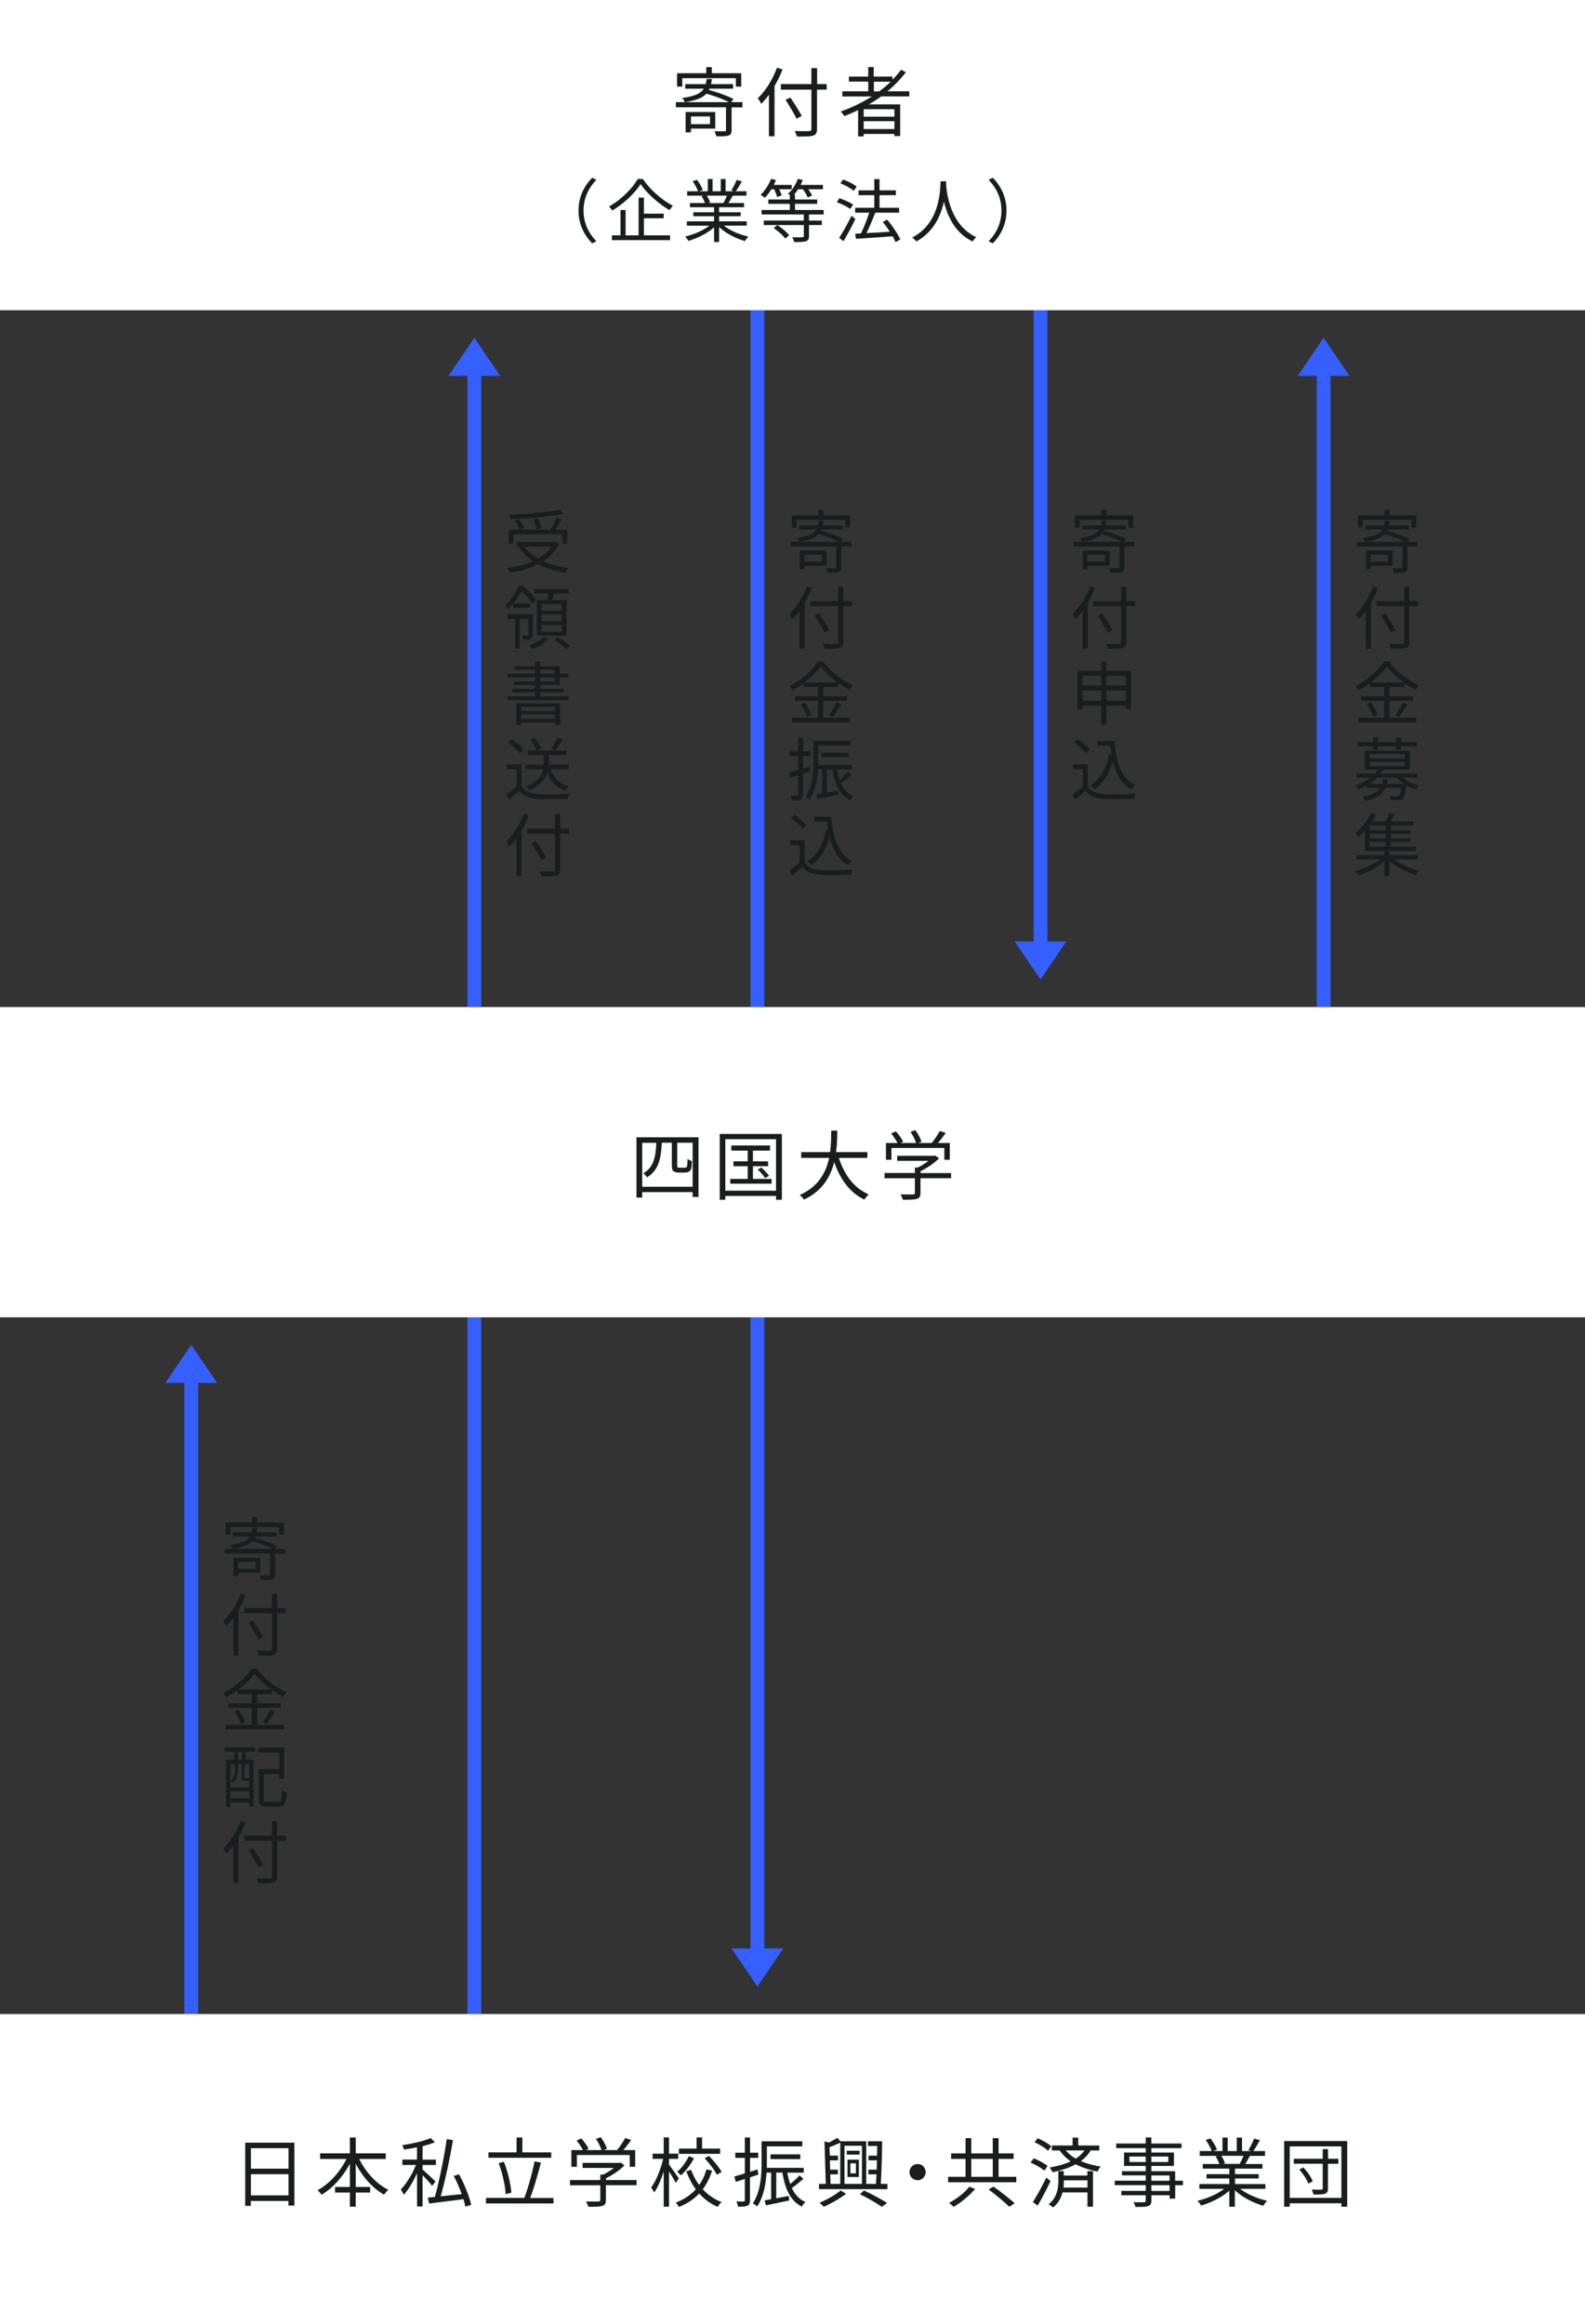 <svg id="_レイヤー_2" xmlns="http://www.w3.org/2000/svg" viewBox="0 0 230 337.13"><rect x="0" y="0" width="230" height="337.13" fill="#333333" stroke="none"/><defs><style>.cls-1{fill:#fff}.cls-2{fill:#355fff}.cls-3{fill:#191d1e}.cls-4{fill:none;stroke:#355fff;stroke-miterlimit:10;stroke-width:2px}</style></defs><g id="_文字"><path class="cls-4" d="M68.83 51.76v94.31"/><path class="cls-2" d="M72.58 54.51L68.83 49l-3.75 5.51h7.5z"/><path class="cls-3" d="M81.09 78.9c-.52 1.06-1.31 1.88-2.29 2.51 1.06.48 2.31.8 3.7.97-.16.16-.36.49-.45.69-1.51-.21-2.85-.62-3.99-1.24-1.2.62-2.59 1.01-4.03 1.24-.08-.18-.29-.51-.44-.66 1.36-.19 2.66-.5 3.76-1-.82-.56-1.51-1.25-2.02-2.06l.1-.04H75v-.69h5.45l.15-.03.49.31zm-6.59-.04h-.7v-2.03h1.59c-.12-.36-.4-.91-.66-1.32l.64-.18c.29.41.59.95.71 1.31l-.59.19h4.35c.33-.5.71-1.19.93-1.7l.75.23c-.27.49-.62 1.03-.92 1.47h1.71v2.03h-.73v-1.37H74.5v1.37zm7.25-4.33c-2 .42-5.09.67-7.68.77-.01-.19-.1-.46-.17-.63 2.56-.11 5.62-.37 7.33-.74l.52.6zm-5.63 4.78c.48.69 1.15 1.26 1.96 1.72.78-.45 1.44-1.01 1.9-1.72h-3.86zm1.75-2.54c-.06-.39-.27-1.01-.5-1.47l.67-.15c.24.46.46 1.07.53 1.45l-.7.17zm-3.42 10.79c-.22.26-.46.51-.72.75-.1-.17-.3-.43-.44-.53.95-.83 1.61-1.94 1.97-2.8h.64c.67.58 1.48 1.41 1.88 1.96l-.48.64c-.34-.51-1.01-1.31-1.61-1.87-.29.54-.68 1.19-1.2 1.81h2.42v.64h-2.46v-.6zm2.87 4.5c0 .34-.04.53-.28.64-.23.12-.59.13-1.13.13 0-.2-.09-.46-.18-.65h.82c.11 0 .13-.03.13-.13v-2.27h-1.27v4.3h-.66v-4.3h-1.07v-.66h3.64v2.94zm2.22.72c-.55.52-1.47 1.06-2.27 1.35-.11-.14-.35-.37-.49-.5.78-.28 1.68-.79 2.11-1.23l.65.38zm-.13-5.75c.07-.3.14-.64.19-.95h-2.08v-.64h5.01v.64h-2.11c-.09.33-.19.66-.28.95h2.07v5.18H77.9v-5.18h1.51zm2.1.58h-2.92v.97h2.92v-.97zm0 1.5h-2.92v.98h2.92v-.98zm0 1.54h-2.92v.98h2.92v-.98zm-.52 1.79c.6.35 1.37.89 1.77 1.26l-.58.43c-.38-.37-1.14-.93-1.75-1.31l.56-.38zm1.48 8.57v.55h-8.84v-.55h4.02v-.59h-3.34v-.51h3.34v-.55h-3.06v-.5h3.06v-.59h-4v-.56h4v-.56H74.7v-.5h2.95v-.7h.73v.7h2.86v1.06h1.22v.56h-1.22v1.09h-2.86v.55h3.41v.51h-3.41v.59h4.09zm-7.56 1.02h6.38v3.07h-.74v-.31h-4.92v.33h-.72v-3.09zm.72.51v.61h4.92v-.61h-4.92zm4.92 1.73v-.64h-4.92v.64h4.92zm-2.17-6.56h2.13v-.56h-2.13v.56zm0 1.15h2.13v-.59h-2.13v.59zm-2.69 15.21c.47.73 1.34 1.07 2.49 1.12 1.09.04 3.31.01 4.48-.07-.08.18-.21.53-.24.76-1.09.04-3.14.06-4.24.02-1.3-.05-2.19-.41-2.83-1.18-.48.42-.98.85-1.51 1.28l-.4-.75c.46-.3 1.02-.72 1.52-1.14v-2.53h-1.39v-.7h2.12v3.19zm-.31-4.83c-.31-.48-1.05-1.14-1.7-1.58l.55-.45c.64.42 1.4 1.06 1.74 1.54l-.59.49zm4.54 2.34c.42 1.25 1.27 2.1 2.61 2.48-.17.15-.37.43-.47.62-1.3-.45-2.14-1.3-2.63-2.57-.31.9-1.02 1.82-2.61 2.53-.1-.15-.33-.41-.49-.55 1.73-.7 2.31-1.65 2.49-2.51h-2.57v-.67h2.65c.01-.1.01-.19.01-.28v-1.11h-2.34v-.66h1.25c-.12-.45-.49-1.12-.86-1.61l.63-.25c.39.48.77 1.14.91 1.59l-.6.27h4.31v.66h-2.56v1.39h2.87v.67h-2.59zm1.75-4.37c-.35.57-.75 1.23-1.08 1.65l-.61-.22c.32-.46.73-1.18.93-1.68l.76.25zm-4.93 11.06c-.3.75-.65 1.49-1.06 2.18v6.63h-.74v-5.48c-.32.45-.67.86-1.01 1.21-.09-.17-.32-.56-.46-.73 1.02-.97 1.97-2.49 2.54-4.04l.73.23zm5.81 2.66h-1.26v5.16c0 .56-.16.79-.53.9-.39.12-1.06.13-2.14.12a3.36 3.36 0 0 0-.29-.73c.84.03 1.66.03 1.9.02.22-.02.31-.08.31-.31v-5.16h-4.03v-.74h4.03v-2.1h.75v2.1h1.26v.74zm-3.96 3.84c-.3-.62-.94-1.69-1.45-2.49l.64-.3c.52.77 1.18 1.81 1.5 2.42l-.69.37z"/><path class="cls-4" d="M109.91 45v101.07"/><path class="cls-3" d="M123.53 79.26h-1.44v3c0 .41-.09.61-.41.72-.32.11-.84.1-1.61.1a4.84 4.84 0 0 0-.23-.67c.6.02 1.15.02 1.32.02.16-.02.19-.05.19-.19v-2.98h-6.61v-.67h7c-.75-.39-1.95-.84-2.98-1.12-.52.56-1.39.9-2.85 1.12-.05-.16-.21-.42-.34-.55 1.64-.22 2.44-.58 2.85-1.23h-2.45v-.6h2.71c.05-.2.09-.42.12-.67h.69c-.03.24-.06.46-.11.67h2.91v.6h-3.1l-.09.18c1.13.29 2.49.78 3.24 1.18l-.3.42h1.49v.67zm-7.94-2.74h-.69v-1.76h3.85v-.8h.73v.8h3.88v1.76h-.71v-1.11h-7.06v1.11zm1.14 5.54v.5h-.7v-2.68h3.91v2.18h-3.21zm0-1.6v1.02h2.52v-1.02h-2.52zm1.09 4.81c-.3.75-.65 1.49-1.06 2.18v6.63h-.74V88.6c-.32.45-.67.86-1.01 1.21-.09-.17-.32-.56-.46-.73 1.02-.97 1.97-2.49 2.54-4.04l.73.23zm5.81 2.66h-1.26v5.16c0 .56-.16.79-.53.9-.39.12-1.06.13-2.14.12a3.36 3.36 0 0 0-.29-.73c.84.03 1.66.03 1.9.02.22-.02.31-.08.31-.31v-5.16h-4.03v-.74h4.03v-2.1h.75v2.1h1.26v.74zm-3.96 3.84c-.3-.62-.94-1.69-1.45-2.49l.64-.3c.52.77 1.18 1.81 1.5 2.42l-.69.37zm-.2 12.34h3.91v.66h-8.48v-.66h3.8v-2.47h-3.35v-.65h3.35v-1.34h-2.06v-.57c-.52.38-1.08.74-1.65 1.04-.08-.17-.29-.43-.45-.58 1.72-.87 3.36-2.34 4.14-3.59h.74c1.06 1.43 2.79 2.77 4.34 3.46-.18.19-.36.44-.48.66-.55-.28-1.12-.64-1.67-1.04v.62h-2.14v1.34h3.43v.65h-3.43v2.47zm-2.69-2.2c.41.55.81 1.29.95 1.78l-.64.29c-.13-.5-.52-1.27-.91-1.84l.6-.23zm4.77-2.92c-.98-.71-1.88-1.54-2.46-2.32-.52.75-1.36 1.58-2.34 2.32h4.8zm-1.25 4.74c.36-.49.82-1.28 1.07-1.84l.7.27c-.37.63-.84 1.35-1.22 1.82l-.55-.25zm-3.78 8.49v3.01c0 .4-.09.61-.34.73-.24.11-.62.14-1.24.13a2.97 2.97 0 0 0-.22-.68h.94c.12 0 .17-.03.17-.18v-2.79l-1.19.39-.19-.72c.38-.1.86-.25 1.38-.41v-2.05h-1.25v-.68h1.25v-2h.69v2h1.07v.68h-1.07v1.84c.33-.1.66-.21.99-.32l.1.69-1.09.36zm7.04.19c-.47.42-1.04.88-1.53 1.21.4.85.97 1.49 1.79 1.85-.15.13-.36.41-.47.6-1.5-.75-2.22-2.33-2.55-4.48h-.82v3.38c.52-.09 1.09-.2 1.65-.31l.06.61c-1.09.22-2.21.46-3.07.63l-.17-.65.86-.15v-3.51h-.61c-.09 1.49-.39 3.22-1.24 4.46-.11-.12-.41-.34-.57-.41 1.05-1.56 1.15-3.75 1.15-5.35v-2.83h5.38v.66h-4.68v2.83h4.87v.64h-2.16c.09.54.21 1.04.38 1.49.44-.35.93-.8 1.24-1.14l.5.47zm-4.34-2.6v-.63h3.93v.63h-3.93zm-2.45 15.26c.47.73 1.34 1.07 2.49 1.12 1.09.04 3.31.01 4.48-.07-.08.18-.21.53-.24.76-1.09.04-3.14.06-4.24.02-1.3-.05-2.19-.41-2.83-1.18-.48.42-.98.85-1.51 1.28l-.4-.75c.46-.3 1.02-.72 1.52-1.14v-2.53h-1.39v-.7h2.12v3.19zm-.31-4.83c-.31-.48-1.05-1.14-1.7-1.58l.55-.45c.64.42 1.39 1.06 1.74 1.54l-.59.49zm4.16-1.77c.25 3.05 1.02 5.41 3.02 6.44-.18.12-.44.38-.59.56-1.4-.82-2.21-2.23-2.66-4.05-.52 1.79-1.37 3.15-2.65 4.05a4.36 4.36 0 0 0-.58-.55c1.46-.93 2.3-2.49 2.7-4.53l.32.05c-.07-.41-.12-.83-.17-1.27h-1.82v-.7h2.43z"/><path class="cls-4" d="M27.75 197.82v94.31"/><path class="cls-2" d="M31.5 200.58l-3.75-5.51-3.75 5.51h7.5z"/><path class="cls-3" d="M41.37 225.33h-1.44v3c0 .41-.09.61-.41.72-.32.11-.84.1-1.61.1a4.84 4.84 0 0 0-.23-.67c.6.02 1.15.02 1.32.02.16-.02.19-.05.19-.19v-2.98h-6.61v-.67h7c-.75-.39-1.95-.84-2.98-1.12-.52.56-1.39.9-2.85 1.12-.05-.16-.21-.42-.34-.55 1.64-.22 2.44-.58 2.85-1.23h-2.45v-.6h2.71c.05-.2.09-.42.12-.67h.69c-.03.24-.06.46-.11.67h2.91v.6h-3.1l-.09.18c1.13.29 2.49.78 3.24 1.18l-.3.42h1.49v.67zm-7.94-2.74h-.69v-1.76h3.85v-.8h.73v.8h3.88v1.76h-.71v-1.11h-7.06v1.11zm1.14 5.54v.5h-.7v-2.68h3.91v2.18h-3.21zm0-1.6v1.02h2.52v-1.02h-2.52zm1.09 4.8c-.3.75-.65 1.49-1.06 2.18v6.63h-.74v-5.48c-.32.45-.67.86-1.01 1.21-.09-.17-.32-.56-.46-.73 1.02-.97 1.97-2.49 2.54-4.04l.73.23zm5.81 2.66h-1.26v5.16c0 .56-.16.79-.53.9-.39.12-1.06.13-2.14.12a3.36 3.36 0 0 0-.29-.73c.84.03 1.66.03 1.9.02.22-.02.31-.08.31-.31v-5.16h-4.03v-.74h4.03v-2.1h.75v2.1h1.26v.74zm-3.96 3.84c-.3-.62-.94-1.69-1.45-2.49l.64-.3c.52.77 1.18 1.81 1.5 2.42l-.69.37zm-.2 12.35h3.91v.66h-8.48v-.66h3.8v-2.47h-3.35v-.65h3.35v-1.34h-2.06v-.57c-.52.38-1.08.74-1.65 1.04-.08-.17-.29-.43-.45-.58 1.72-.87 3.36-2.34 4.14-3.59h.74c1.06 1.43 2.79 2.77 4.34 3.46-.18.19-.36.44-.48.66-.55-.28-1.12-.64-1.67-1.04v.62h-2.14v1.34h3.43v.65h-3.43v2.47zm-2.69-2.2c.41.55.81 1.29.95 1.78l-.64.29c-.13-.5-.52-1.27-.91-1.84l.6-.23zm4.77-2.92c-.98-.71-1.88-1.54-2.46-2.32-.52.75-1.36 1.58-2.34 2.32h4.8zm-1.25 4.74c.36-.49.82-1.28 1.07-1.84l.7.27c-.37.63-.84 1.35-1.22 1.82l-.55-.25zm-5.57 3.62h4.45v.67h-1.36v1.16h1.13v6.74h-.61v-.55h-2.76v.69h-.6v-6.88h1.19v-1.16h-1.44v-.67zm.85 2.46v3.37h2.76v-.93h-.59c-.39 0-.51-.1-.51-.58v-1.87h-.56v.8c0 .61-.14 1.4-.76 1.97-.07-.09-.24-.24-.33-.29.58-.51.68-1.16.68-1.69v-.79h-.69zm2.76 4.96v-1.03h-2.76v1.03h2.76zm-1.05-6.75h-.59v1.16h.59v-1.16zm1.05 1.79h-.68v1.87c0 .13.01.14.14.14H36c.1 0 .13 0 .14-.03l.04.03v-2.01zm4.18 5.48c.44 0 .52-.25.57-1.69.17.13.48.27.69.32-.1 1.62-.31 2.07-1.22 2.07h-1.66c-.92 0-1.2-.23-1.2-1.14v-4.31h2.98v-2.41H37.5v-.72h3.75v4.51h-.73v-.67h-2.25v3.6c0 .37.09.44.55.44h1.54zm-4.7 2.97c-.3.75-.65 1.49-1.06 2.18v6.63h-.74v-5.48c-.32.45-.67.86-1.01 1.21-.09-.17-.32-.56-.46-.73 1.02-.97 1.97-2.49 2.54-4.04l.73.23zm5.81 2.66h-1.26v5.16c0 .56-.16.79-.53.9-.39.12-1.06.13-2.14.12a3.36 3.36 0 0 0-.29-.73c.84.03 1.66.03 1.9.02.22-.02.31-.08.31-.31v-5.16h-4.03v-.74h4.03v-2.1h.75v2.1h1.26v.74zm-3.96 3.84c-.3-.62-.94-1.69-1.45-2.49l.64-.3c.52.77 1.18 1.81 1.5 2.42l-.69.37z"/><path class="cls-4" d="M68.83 191.07v101.06m41.08-6.76v-94.3"/><path class="cls-2" d="M106.16 282.62l3.75 5.51 3.75-5.51h-7.5z"/><path class="cls-4" d="M150.99 139.31V45"/><path class="cls-2" d="M147.24 136.55l3.75 5.52 3.75-5.52h-7.5z"/><path class="cls-3" d="M164.61 79.26h-1.44v3c0 .41-.09.61-.41.72-.32.11-.84.1-1.61.1a4.84 4.84 0 0 0-.23-.67c.6.02 1.15.02 1.32.02.16-.02.19-.05.19-.19v-2.98h-6.61v-.67h7c-.75-.39-1.95-.84-2.98-1.12-.52.56-1.39.9-2.85 1.12-.05-.16-.21-.42-.34-.55 1.64-.22 2.44-.58 2.85-1.23h-2.45v-.6h2.71c.05-.2.09-.42.12-.67h.69c-.03.24-.06.46-.11.67h2.91v.6h-3.1l-.09.18c1.13.29 2.49.78 3.24 1.18l-.3.42h1.49v.67zm-7.94-2.74h-.69v-1.76h3.85v-.8h.73v.8h3.88v1.76h-.71v-1.11h-7.06v1.11zm1.14 5.54v.5h-.7v-2.68h3.91v2.18h-3.21zm0-1.6v1.02h2.52v-1.02h-2.52zm1.09 4.81c-.3.75-.65 1.49-1.06 2.18v6.63h-.74V88.6c-.32.45-.67.86-1.01 1.21-.09-.17-.32-.56-.46-.73 1.02-.97 1.97-2.49 2.54-4.04l.73.23zm5.81 2.66h-1.26v5.16c0 .56-.16.79-.53.9-.39.12-1.06.13-2.14.12a3.36 3.36 0 0 0-.29-.73c.84.03 1.66.03 1.9.02.22-.02.31-.08.31-.31v-5.16h-4.03v-.74h4.03v-2.1h.75v2.1h1.26v.74zm-3.96 3.84c-.3-.62-.94-1.69-1.45-2.49l.64-.3c.52.77 1.18 1.81 1.5 2.42l-.69.37zm3.36 5.52v5.6h-.75v-.52h-2.8v2.72h-.76v-2.72h-2.71v.57h-.73v-5.65h3.44v-1.32h.76v1.32h3.55zm-7.02.71v1.45h2.71V98h-2.71zm2.71 3.65v-1.51h-2.71v1.51h2.71zm.76-3.65v1.45h2.8V98h-2.8zm2.8 3.65v-1.51h-2.8v1.51h2.8zm-5.51 12.42c.47.73 1.34 1.07 2.49 1.12 1.09.04 3.31.01 4.48-.07-.08.18-.21.53-.24.76-1.09.04-3.14.06-4.24.02-1.3-.05-2.19-.41-2.83-1.18-.48.42-.98.85-1.51 1.28l-.4-.75c.46-.3 1.02-.72 1.52-1.14v-2.53h-1.39v-.7h2.12v3.19zm-.31-4.83c-.31-.48-1.05-1.14-1.7-1.58l.55-.45c.64.42 1.39 1.06 1.74 1.54l-.59.49zm4.16-1.77c.25 3.05 1.02 5.41 3.02 6.44-.18.12-.44.38-.59.56-1.4-.82-2.21-2.23-2.66-4.05-.52 1.79-1.37 3.15-2.65 4.05a4.36 4.36 0 0 0-.58-.55c1.46-.93 2.3-2.49 2.7-4.53l.32.05c-.07-.41-.12-.83-.17-1.27h-1.82v-.7h2.43z"/><path class="cls-4" d="M192.07 51.76v94.31"/><path class="cls-2" d="M195.82 54.51L192.07 49l-3.75 5.51h7.5z"/><path class="cls-3" d="M205.69 79.26h-1.44v3c0 .41-.09.61-.41.72-.32.11-.84.1-1.61.1a4.84 4.84 0 0 0-.23-.67c.6.02 1.15.02 1.32.02.16-.02.19-.05.19-.19v-2.98h-6.61v-.67h7c-.75-.39-1.95-.84-2.98-1.12-.52.56-1.39.9-2.85 1.12-.05-.16-.21-.42-.34-.55 1.64-.22 2.44-.58 2.85-1.23h-2.45v-.6h2.71c.05-.2.09-.42.12-.67h.69c-.03.24-.06.46-.11.67h2.91v.6h-3.1l-.09.18c1.13.29 2.49.78 3.24 1.18l-.3.42h1.49v.67zm-7.94-2.74h-.69v-1.76h3.85v-.8h.73v.8h3.88v1.76h-.71v-1.11h-7.06v1.11zm1.14 5.54v.5h-.7v-2.68h3.91v2.18h-3.21zm0-1.6v1.02h2.52v-1.02h-2.52zm1.09 4.81c-.3.75-.65 1.49-1.06 2.18v6.63h-.74V88.6c-.32.45-.67.86-1.01 1.21-.09-.17-.32-.56-.46-.73 1.02-.97 1.97-2.49 2.54-4.04l.73.23zm5.81 2.66h-1.26v5.16c0 .56-.16.79-.53.9-.39.12-1.06.13-2.14.12a3.36 3.36 0 0 0-.29-.73c.84.03 1.66.03 1.9.02.22-.02.31-.08.31-.31v-5.16h-4.03v-.74h4.03v-2.1h.75v2.1h1.26v.74zm-3.96 3.84c-.3-.62-.94-1.69-1.45-2.49l.64-.3c.52.77 1.18 1.81 1.5 2.42l-.69.37zm-.2 12.34h3.91v.66h-8.48v-.66h3.8v-2.47h-3.35v-.65h3.35v-1.34h-2.06v-.57c-.52.38-1.08.74-1.65 1.04-.08-.17-.29-.43-.45-.58 1.72-.87 3.36-2.34 4.14-3.59h.74c1.06 1.43 2.79 2.77 4.34 3.46-.18.19-.36.44-.48.66-.55-.28-1.12-.64-1.67-1.04v.62h-2.14v1.34h3.43v.65h-3.43v2.47zm-2.69-2.2c.41.55.81 1.29.95 1.78l-.64.29c-.13-.5-.52-1.27-.91-1.84l.6-.23zm4.77-2.92c-.98-.71-1.88-1.54-2.46-2.32-.52.75-1.36 1.58-2.34 2.32h4.8zm-1.25 4.74c.36-.49.82-1.28 1.07-1.84l.7.27c-.37.63-.84 1.35-1.22 1.82l-.55-.25zm1.08 9.06c.64.52 1.56.96 2.42 1.18-.17.13-.37.41-.48.58-.48-.15-.97-.38-1.43-.65v.08c-.12 1.14-.23 1.64-.45 1.84-.15.16-.34.21-.6.22-.24.02-.7.01-1.2 0 0-.19-.08-.44-.17-.61.46.05.91.05 1.08.05.16 0 .25-.01.33-.08.11-.11.2-.42.27-1.13h-2.25c-.43.93-1.26 1.53-3 1.89-.06-.18-.24-.45-.37-.58 1.44-.26 2.19-.69 2.58-1.31h-1.95v-.34c-.38.19-.78.38-1.23.54-.08-.17-.28-.42-.43-.53.93-.3 1.67-.7 2.23-1.14h-2.01v-.6h2.64c.16-.19.29-.37.4-.57h-1.87v-2.73h6.53v2.73h-3.86c-.11.2-.22.38-.35.57h5.34v.6h-2.17zm-4.29-4.54h-2.24v-.61h2.24v-.67h.72v.67h2.6v-.67h.73v.67h2.27v.61h-2.27v.5h-.73v-.5h-2.6v.5h-.72v-.5zm4.5 5.45c-.4-.27-.77-.59-1.05-.91h-2.84c-.32.32-.71.64-1.17.91h1.84c.07-.22.12-.46.16-.71h.73c-.04.25-.09.48-.15.71h2.48zm-4.99-3.68h5.09v-.64h-5.09v.64zm0 1.11h5.09v-.64h-5.09v.64zm3.52 13.52c.94.72 2.39 1.34 3.65 1.65-.16.15-.37.42-.48.61-1.29-.38-2.8-1.13-3.82-1.99v2.16h-.73v-2.14c-1.02.87-2.52 1.64-3.79 2.04-.11-.19-.33-.47-.49-.61 1.26-.32 2.71-.98 3.66-1.72h-3.42v-.61h4.04v-.62h-2.83v-2.94c-.29.31-.6.62-.94.9-.12-.17-.37-.39-.53-.49 1.11-.87 1.92-2.04 2.36-2.94l.77.15c-.18.34-.39.69-.63 1.05h1.93c.2-.38.41-.85.52-1.19l.83.12c-.2.37-.41.75-.6 1.07h3.28v.59h-3.26v.67h2.87v.53h-2.87v.66h2.9v.53h-2.9v.69h3.65v.6h-3.82v.62h4.1v.61h-3.45zm-1.19-4.91h-2.33v.67h2.33v-.67zm0 1.2h-2.33v.66h2.33v-.66zm-2.33 1.88h2.33v-.69h-2.33v.69z"/><path class="cls-1" d="M0 146.07h230v45H0z"/><path class="cls-3" d="M101.36 164.96v8.65h-.85v-.7h-7.32v.79h-.83v-8.74h8.99zm-.85 7.17v-6.38h-2.24v3.22c0 .21.02.33.09.37.08.03.18.04.31.04h.51c.13 0 .3-.01.36-.03.08-.03.14-.12.18-.27.03-.15.04-.53.05-1 .14.13.42.27.63.33-.02.45-.04.98-.12 1.17-.08.2-.2.32-.39.4-.15.08-.44.1-.66.1h-.75c-.25 0-.55-.06-.73-.19-.19-.14-.26-.32-.26-.99v-3.15h-1.45c-.12 2.31-.47 4.03-2.16 5.02-.1-.19-.34-.46-.52-.6 1.51-.84 1.79-2.38 1.88-4.41h-2.05v6.38h7.32zm12.95-7.66v9.55h-.85v-.55h-7.36v.55h-.81v-9.55h9.02zm-.85 8.24v-7.48h-7.36v7.48h7.36zm-.64-1.71v.69h-6V171h2.53v-1.85h-2.07v-.7h2.07v-1.56h-2.38v-.74h5.62v.74h-2.48v1.56h2.2v.7h-2.2V171h2.7zm-1.49-1.65c.41.35.89.86 1.11 1.2l-.56.33c-.21-.34-.68-.87-1.07-1.24l.52-.29zm11.25-1.4c.77 2.42 2.2 4.41 4.32 5.28-.2.19-.47.53-.62.77-2.11-1-3.51-2.95-4.38-5.45-.53 2.11-1.72 4.22-4.39 5.45-.12-.22-.38-.51-.62-.67 2.73-1.19 3.83-3.3 4.28-5.38h-4.06v-.84h4.19c.17-1.16.15-2.26.17-3.12h.88c-.01.88-.02 1.97-.18 3.12h4.54v.84h-4.15zm16.27 2.94h-4.43v2.15c0 .48-.13.73-.53.85s-1.02.13-2.02.13c-.06-.23-.22-.57-.34-.78.84.02 1.58.02 1.79.01.23-.01.29-.07.29-.23v-2.12h-4.4v-.76h4.4v-.79h.42c.54-.26 1.1-.62 1.55-.97h-4.54v-.73h5.37l.17-.04.53.4c-.68.7-1.71 1.4-2.67 1.86v.28h4.43v.76zm-8.66-2.67h-.78v-2.43h1.68c-.21-.41-.59-.97-.92-1.38l.68-.31c.41.45.86 1.08 1.06 1.5l-.37.19h2.24c-.13-.46-.47-1.12-.8-1.61l.7-.26c.37.52.75 1.22.89 1.68l-.47.19h1.95c.42-.51.9-1.23 1.18-1.75l.85.29c-.34.5-.75 1.02-1.12 1.46h1.71v2.43h-.79v-1.71h-7.67v1.71z"/><path class="cls-1" d="M0 292.13h230v45H0z"/><path class="cls-3" d="M42.72 310.79v9.12h-.86v-.67H36.4v.71h-.82v-9.16h7.14zm-6.31.8v2.97h5.46v-2.97h-5.46zm5.46 6.84v-3.07h-5.46v3.07h5.46zm10.26-5.28c.91 1.88 2.5 3.63 4.22 4.47-.2.17-.48.48-.6.71-1.66-.91-3.14-2.59-4.13-4.49v3.37h2.09v.81h-2.09v2.05h-.85v-2.05h-2.15v-.81h2.15v-3.37c-1.01 1.9-2.5 3.56-4.11 4.5-.12-.2-.4-.51-.58-.66 1.67-.87 3.27-2.65 4.19-4.53h-3.82v-.81h4.32v-2.3h.85v2.3h4.36v.81h-3.85zm10.57 3.89c-.25-.35-.88-1.02-1.38-1.53v4.53h-.8v-4.83c-.54 1.2-1.25 2.4-1.93 3.14-.09-.23-.3-.56-.43-.77.79-.79 1.68-2.27 2.2-3.56h-1.97v-.78h2.12v-1.78c-.64.13-1.29.24-1.89.33-.04-.19-.15-.46-.25-.64 1.47-.23 3.19-.6 4.13-1.03l.6.61c-.5.21-1.12.4-1.78.56v1.96h1.93v.78h-1.93v.66c.41.34 1.61 1.46 1.88 1.74l-.51.63zm4.83 3.04c-.06-.32-.15-.69-.28-1.1-1.8.24-3.66.47-4.98.63l-.2-.85c.31-.03.65-.07 1.03-.1.64-2.29 1.36-5.8 1.72-8.39l.91.15c-.43 2.58-1.14 5.87-1.78 8.15.94-.1 1.99-.21 3.05-.32-.31-.88-.73-1.83-1.16-2.63l.77-.24c.77 1.41 1.52 3.25 1.76 4.42l-.85.28zm12.78-1.28v.8h-9.79v-.8h5.56c.55-1.41 1.17-3.69 1.49-5.3l.92.18c-.42 1.67-1.03 3.74-1.56 5.13h3.39zm-.32-5.82h-9.11v-.79h4.08v-2.15h.84v2.15h4.19v.79zm-6.62 5.27c-.05-1.21-.47-3.07-1.01-4.49l.76-.2c.58 1.44.99 3.26 1.08 4.49l-.83.2zm18.98-1.29h-4.43v2.15c0 .48-.13.73-.53.85s-1.02.13-2.02.13c-.06-.23-.22-.57-.34-.78.84.02 1.58.02 1.79.01.23-.01.29-.07.29-.23v-2.12h-4.4v-.76h4.4v-.79h.42c.54-.26 1.1-.62 1.55-.97h-4.54v-.73h5.37l.17-.04.53.4c-.68.7-1.71 1.4-2.67 1.86v.27h4.43v.76zm-8.66-2.67h-.78v-2.43h1.68c-.21-.41-.59-.97-.92-1.38l.68-.31c.41.45.86 1.08 1.06 1.5l-.37.19h2.24c-.13-.46-.47-1.12-.8-1.61l.7-.26c.37.52.75 1.22.89 1.68l-.47.19h1.95c.42-.51.9-1.23 1.18-1.75l.85.29c-.34.5-.75 1.02-1.12 1.46h1.71v2.43h-.79v-1.71h-7.67v1.71zm14.36 2.33c-.19-.39-.62-1.1-.97-1.67v5.12h-.77v-5.12c-.37 1.2-.87 2.35-1.39 3.07-.09-.22-.29-.54-.43-.73.69-.92 1.4-2.64 1.74-4.15H94.7v-.76h1.61v-2.35h.77v2.35h1.33v.76h-1.33v.84c.33.41 1.22 1.69 1.43 2.01l-.46.63zm5.28-1.78c-.31.99-.75 1.9-1.35 2.7.76.83 1.68 1.47 2.74 1.86-.19.15-.45.48-.56.7-1.03-.43-1.94-1.1-2.7-1.94-.76.81-1.74 1.48-2.95 1.95-.1-.18-.3-.48-.43-.64 1.2-.45 2.16-1.11 2.89-1.92-.57-.77-1.03-1.65-1.38-2.62l.7-.2c.29.79.67 1.53 1.17 2.19.48-.68.83-1.44 1.04-2.26l.81.18zm-2.63-1.8a8.93 8.93 0 0 1-1.88 2.49c-.12-.15-.39-.38-.56-.51.69-.58 1.35-1.5 1.69-2.28l.75.3zm3.81-.63h-6v-.76h2.57v-1.62h.8v1.62h2.62v.76zm-1.64.3c.7.7 1.49 1.67 1.84 2.33l-.69.4c-.32-.66-1.07-1.66-1.78-2.38l.64-.35zm5.96 3.11v3.31c0 .44-.1.67-.37.8-.26.12-.68.15-1.36.14-.03-.19-.13-.53-.24-.75.47.01.9.01 1.03 0 .13 0 .19-.03.19-.2v-3.07l-1.31.43-.21-.79c.42-.11.95-.27 1.52-.45v-2.25h-1.38v-.75h1.38v-2.2h.76v2.2h1.18v.75h-1.18v2.02c.36-.11.73-.23 1.09-.35l.11.76-1.2.4zm7.75.21c-.52.46-1.14.97-1.68 1.33.44.94 1.07 1.64 1.97 2.04-.17.14-.4.45-.52.66-1.65-.83-2.44-2.56-2.81-4.93h-.9v3.72c.57-.1 1.2-.22 1.81-.34l.07.67c-1.2.24-2.43.51-3.38.69l-.19-.71.95-.17v-3.86h-.67c-.1 1.64-.43 3.54-1.36 4.91-.12-.13-.45-.37-.63-.45 1.15-1.72 1.27-4.13 1.27-5.89v-3.11h5.92v.73h-5.15v2.4c0 .23 0 .46-.01.72h5.36v.7h-2.38c.1.59.23 1.14.42 1.64.48-.38 1.02-.88 1.36-1.25l.55.52zm-4.77-2.86v-.69h4.32v.69h-4.32zm16.96 3.6v.76h-9.93v-.76h.99l-.19-6.16.65.15c.45-.22.91-.47 1.21-.67l.46.5h3.74v6.18h1.41c.02-.42.05-.88.08-1.39h-1.18v-.68h1.2c.02-.44.03-.9.04-1.35h-1.22v-.68h1.24c.01-.48.01-.95.02-1.4h-1.34v-.68h2.06c-.02 1.94-.1 4.53-.2 6.18h.96zm-6 1.43c-.87.68-2.19 1.43-3.23 1.88-.15-.15-.43-.43-.63-.58 1.07-.44 2.41-1.19 3.08-1.79l.78.5zm-2.24-1.43h1.4v-5.98c-.5.23-1.04.46-1.56.65l.04 1.23h1.19v.68h-1.17l.03 1.35h1.12v.68h-1.1l.04 1.39zm2.01-5.53v5.53h2.54v-5.53h-2.54zm2.2 1.28h-1.87v-.56h1.87v.56zm-1.76.73h1.65v2.52h-1.65v-2.52zm.42 1.99h.8v-1.46h-.8v1.46zm1.98 2.49c1.21.56 2.53 1.28 3.34 1.8l-.76.57c-.74-.53-1.98-1.25-3.17-1.83l.58-.55zm7.77-3.84c.65 0 1.17.52 1.17 1.17s-.52 1.17-1.17 1.17-1.17-.52-1.17-1.17.52-1.17 1.17-1.17zm14.32 1.85v.79h-9.89v-.79h2.53v-2.6h-2.09v-.79h2.09v-2.22h.83v2.22h3.12v-2.22h.84v2.22h2.18v.79h-2.18v2.6h2.57zm-5.98 1.76c-.78.95-2.02 1.96-3.12 2.6-.15-.17-.45-.43-.65-.58 1.08-.56 2.31-1.52 2.93-2.34l.85.33zm-.55-1.76h3.12v-2.6h-3.12v2.6zm3.22 1.42c1.01.72 2.38 1.77 3.07 2.42l-.77.51c-.65-.65-1.97-1.74-3-2.51l.7-.42zm7.39-2.31c-.43-.37-1.29-.87-2-1.17l.45-.62c.69.27 1.57.74 2.01 1.1l-.46.68zm.89 1.51c-.54 1.17-1.27 2.54-1.87 3.56l-.69-.52c.55-.86 1.35-2.3 1.95-3.55l.62.51zm-.36-4.4c-.41-.4-1.25-.91-1.95-1.23l.44-.59c.69.3 1.56.78 1.98 1.18l-.47.65zm5.72 2.95h.8v5.16h-.8V318h-3.62c-.2.78-.59 1.56-1.38 2.19-.14-.14-.45-.35-.64-.46 1.25-.98 1.42-2.4 1.42-3.4v-1.42h.78v.65h3.43v-.65zm.47-3c-.35.62-.85 1.12-1.43 1.55.85.36 1.8.61 2.88.8-.18.18-.36.47-.45.73-1.19-.26-2.24-.58-3.18-1.07-.98.54-2.15.9-3.37 1.16-.07-.18-.26-.52-.41-.69 1.11-.19 2.17-.47 3.06-.89-.59-.41-1.13-.92-1.6-1.58h-1.13v-.72h3v-1.14h.82v1.14h3.05v.72h-1.25zm-.47 5.39v-1.05h-3.43v.08c0 .3-.01.63-.05.97h3.49zm-3.15-5.39c.43.5.91.88 1.45 1.19a4.4 4.4 0 0 0 1.27-1.19h-2.72zm17.01 5.05h-1.13v1.95h-.81v-.5h-2.64v.76c0 .51-.15.69-.48.81-.34.12-.91.13-1.83.13-.04-.21-.18-.51-.29-.69.66.02 1.32.01 1.51.01.21-.01.27-.08.27-.26v-.76h-3.55v-.63h3.55v-.83h-4.5v-.65h4.5v-.77h-3.45v-.6h3.45v-.77h-3.15v-1.94h3.15v-.64h-4.29v-.67h4.29v-.88h.81v.88h4.38v.67h-4.38v.64h3.28v1.94h-3.28v.77h3.45v1.38h1.13v.65zm-5.4-3.37v-.79h-2.37v.79h2.37zm.81-.79v.79h2.46v-.79h-2.46zm0 3.51h2.64v-.77h-2.64v.77zm2.64.65h-2.64v.83h2.64v-.83zm10.24.51c1 .79 2.52 1.44 3.93 1.74-.19.18-.44.5-.55.73-1.47-.42-3.08-1.24-4.14-2.26v2.4h-.8v-2.34c-1.06.96-2.66 1.75-4.1 2.17-.11-.21-.35-.52-.53-.69 1.36-.31 2.89-.97 3.88-1.74h-3.6v-.69h4.35v-.81h-3.31v-.63h3.31v-.8h-3.86v-.67h2.4c-.1-.33-.32-.77-.54-1.1l.38-.08h-2.68v-.7h1.75c-.15-.44-.54-1.1-.87-1.6l.69-.23c.37.5.77 1.18.94 1.62l-.56.21h1.35v-1.95h.76V312h1.31v-1.95h.77V312h1.33l-.41-.13c.29-.46.64-1.18.84-1.67l.84.22c-.31.56-.66 1.17-.97 1.58h1.71v.7h-2.2c-.22.42-.46.85-.68 1.18h2.5v.67h-3.98v.8h3.44v.63h-3.44v.81h4.41v.69h-3.65zm-2.74-4.79c.24.34.46.8.55 1.1l-.35.08H180l-.11-.03c.19-.32.41-.77.56-1.14h-3.23zm18.28-2.13v9.53h-.84v-.5h-7.5v.5h-.81v-9.53h9.15zm-.84 8.25v-7.47h-7.5v7.47h7.5zm-.45-4.95h-1.5v3.56c0 .44-.11.66-.44.78-.31.12-.84.12-1.67.12-.03-.21-.14-.51-.25-.72.63.02 1.21.02 1.38.01.17 0 .22-.04.22-.21v-3.55h-4.2v-.72h4.2v-1.4h.77v1.4h1.5v.72zm-5.06.54c.56.59 1.13 1.42 1.35 1.99l-.64.35c-.2-.57-.76-1.43-1.31-2.04l.59-.31z"/><path class="cls-1" d="M0 0h230v45H0z"/><path class="cls-3" d="M107.74 15.57h-1.58v3.3c0 .45-.1.67-.45.79s-.92.11-1.77.11c-.04-.21-.17-.52-.25-.74.66.02 1.27.02 1.45.02.18-.02.21-.06.21-.21v-3.28h-7.27v-.74h7.7c-.83-.43-2.15-.92-3.28-1.23-.57.62-1.53.99-3.14 1.23-.06-.18-.23-.46-.37-.61 1.8-.24 2.68-.64 3.14-1.35h-2.7v-.66h2.98c.05-.22.1-.46.13-.74h.76c-.03.26-.07.51-.12.74h3.2v.66h-3.41c-.03.07-.07.13-.1.2 1.24.32 2.74.86 3.56 1.3l-.33.46h1.64v.74zm-8.73-3.01h-.76v-1.94h4.24v-.88h.8v.88h4.27v1.94h-.78v-1.22h-7.77v1.22zm1.25 6.09v.55h-.77v-2.95h4.3v2.4h-3.53zm0-1.76v1.12h2.77v-1.12h-2.77zm13.3-6.82c-.33.82-.71 1.64-1.17 2.4v7.29h-.81v-6.03c-.35.5-.74.95-1.11 1.33-.1-.19-.35-.62-.51-.8 1.12-1.07 2.17-2.74 2.79-4.44l.8.25zm6.39 2.93h-1.39v5.68c0 .62-.18.87-.58.99-.43.13-1.17.14-2.35.13-.04-.21-.2-.58-.32-.8.92.03 1.83.03 2.09.02.24-.02.34-.09.34-.34V13h-4.43v-.81h4.43V9.88h.83v2.31h1.39V13zm-4.36 4.22c-.33-.68-1.03-1.86-1.6-2.74l.7-.33c.57.85 1.3 1.99 1.65 2.66l-.76.41zM127.85 14c-.57.41-1.17.79-1.77 1.14h4.54v4.6h-.84v-.31h-4.46v.35h-.8v-3.81c-.66.32-1.34.62-2.01.87-.1-.18-.36-.51-.52-.67 1.6-.56 3.14-1.29 4.52-2.18h-4.28v-.74h3.76v-1.41h-2.81v-.73h2.81V9.73h.8v1.38h2.72v.45c.46-.46.88-.95 1.25-1.45l.69.37c-.77 1.01-1.67 1.94-2.67 2.76h3.17v.74h-4.11zm1.94 1.84h-4.46v1.09h4.46v-1.09zm0 2.88v-1.14h-4.46v1.14h4.46zm-2.21-5.46c.59-.44 1.16-.91 1.67-1.41h-2.44v1.41h.77zM83.95 30.54c0-1.95.79-3.54 1.99-4.76l.6.31c-1.15 1.19-1.86 2.67-1.86 4.45s.71 3.26 1.86 4.45l-.6.31c-1.2-1.22-1.99-2.81-1.99-4.76zm9.34-4.58c1.04 1.56 2.79 3.08 4.36 3.88-.17.18-.36.43-.49.64-1.56-.9-3.3-2.43-4.2-3.79-.8 1.29-2.42 2.84-4.12 3.85-.09-.17-.3-.43-.47-.58 1.74-.98 3.4-2.63 4.17-4h.75zm.15 8.18h3.8v.69h-8.45v-.69h1.25v-3.68h.74v3.68h1.89v-5.48h.77v2.33h2.87v.67h-2.87v2.48zm11.6-1.41c.91.72 2.29 1.31 3.57 1.58-.17.16-.4.45-.5.66-1.34-.38-2.8-1.13-3.76-2.05v2.18h-.73v-2.13c-.96.87-2.42 1.59-3.73 1.97-.1-.19-.32-.47-.48-.63 1.24-.28 2.63-.88 3.53-1.58h-3.27v-.63h3.95v-.74h-3.01v-.57h3.01v-.73h-3.51v-.61h2.18c-.09-.3-.29-.7-.49-1l.35-.07h-2.44v-.64h1.59c-.14-.4-.49-1-.79-1.45l.63-.21c.34.45.7 1.07.85 1.47l-.51.19h1.23v-1.77h.69v1.77h1.19v-1.77h.7v1.77h1.21l-.37-.12c.26-.42.58-1.07.76-1.52l.76.2c-.28.51-.6 1.06-.88 1.44h1.55v.64h-2c-.2.38-.42.77-.62 1.07h2.27v.61h-3.62v.73h3.13v.57h-3.13v.74h4.01v.63h-3.32zm-2.49-4.35c.22.31.42.73.5 1l-.32.07h2.35l-.1-.03c.17-.29.37-.7.51-1.04h-2.94zm9.37-.93c-.28.47-.6.9-.94 1.24-.13-.12-.44-.33-.61-.43.62-.57 1.18-1.45 1.52-2.32l.7.18c-.09.24-.19.47-.31.7h2.6v.63h-1.81c.16.31.3.66.35.89l-.65.24c-.07-.3-.25-.75-.43-1.13h-.42zm5.47 3.66v.88h1.87v.65h-1.87v1.6c0 .44-.1.63-.44.75-.33.11-.88.12-1.71.12-.04-.22-.16-.5-.27-.7.68.02 1.27.02 1.45 0 .18 0 .22-.04.22-.18v-1.59h-5.81v-.65h5.81v-.88h-6.13v-.65h4.1v-.89h-3.12v-.63h3.12v-.67c-.1-.07-.21-.13-.27-.17.61-.52 1.15-1.33 1.43-2.16l.71.16c-.09.25-.18.48-.3.72h3.24v.63h-2.13c.23.31.44.66.55.91l-.64.28c-.11-.33-.4-.81-.7-1.19h-.68c-.19.29-.4.57-.62.8h.16v.69h3.22v.63h-3.22v.89h4.16v.65h-2.13zm-4.59 1.54c.63.4 1.38 1.02 1.71 1.48l-.57.47c-.32-.46-1.04-1.1-1.68-1.53l.54-.42zm10.59-2.34c-.42-.32-1.28-.74-1.97-.98l.39-.57c.67.22 1.54.6 1.98.92l-.4.63zm.73 1.46a40.36 40.36 0 0 1-1.72 3.21l-.63-.48c.51-.78 1.25-2.07 1.79-3.21l.56.48zm-.23-4.09c-.41-.35-1.25-.82-1.94-1.09l.4-.55c.69.25 1.54.67 1.96 1.03l-.42.61zm6.06 7.44c-.1-.25-.24-.54-.42-.85-1.93.15-3.94.28-5.32.37l-.11-.74.83-.04c.42-.85.9-2.06 1.2-3.01h-2.04v-.71h2.78v-1.83h-2.28v-.7h2.28v-1.63h.76v1.63H130v.7h-2.37v1.83h2.84v.71h-3.46c-.37.95-.84 2.09-1.28 2.96 1.03-.05 2.22-.12 3.4-.2-.32-.49-.68-.99-1.03-1.42l.63-.33c.75.88 1.57 2.08 1.91 2.87l-.69.39zm7.36-8.83c-.01.13-.01.29-.02.46.09 1.32.63 5.94 4.39 7.66-.21.16-.44.41-.55.61-2.58-1.22-3.68-3.78-4.16-5.78-.44 2-1.47 4.41-4 5.78-.13-.18-.37-.41-.6-.57 4.05-2.07 4.05-6.84 4.12-8.16h.82zm8.74 4.25c0 1.95-.79 3.54-1.99 4.76l-.6-.31c1.15-1.19 1.86-2.67 1.86-4.45s-.71-3.26-1.86-4.45l.6-.31c1.2 1.22 1.99 2.81 1.99 4.76z"/></g></svg>